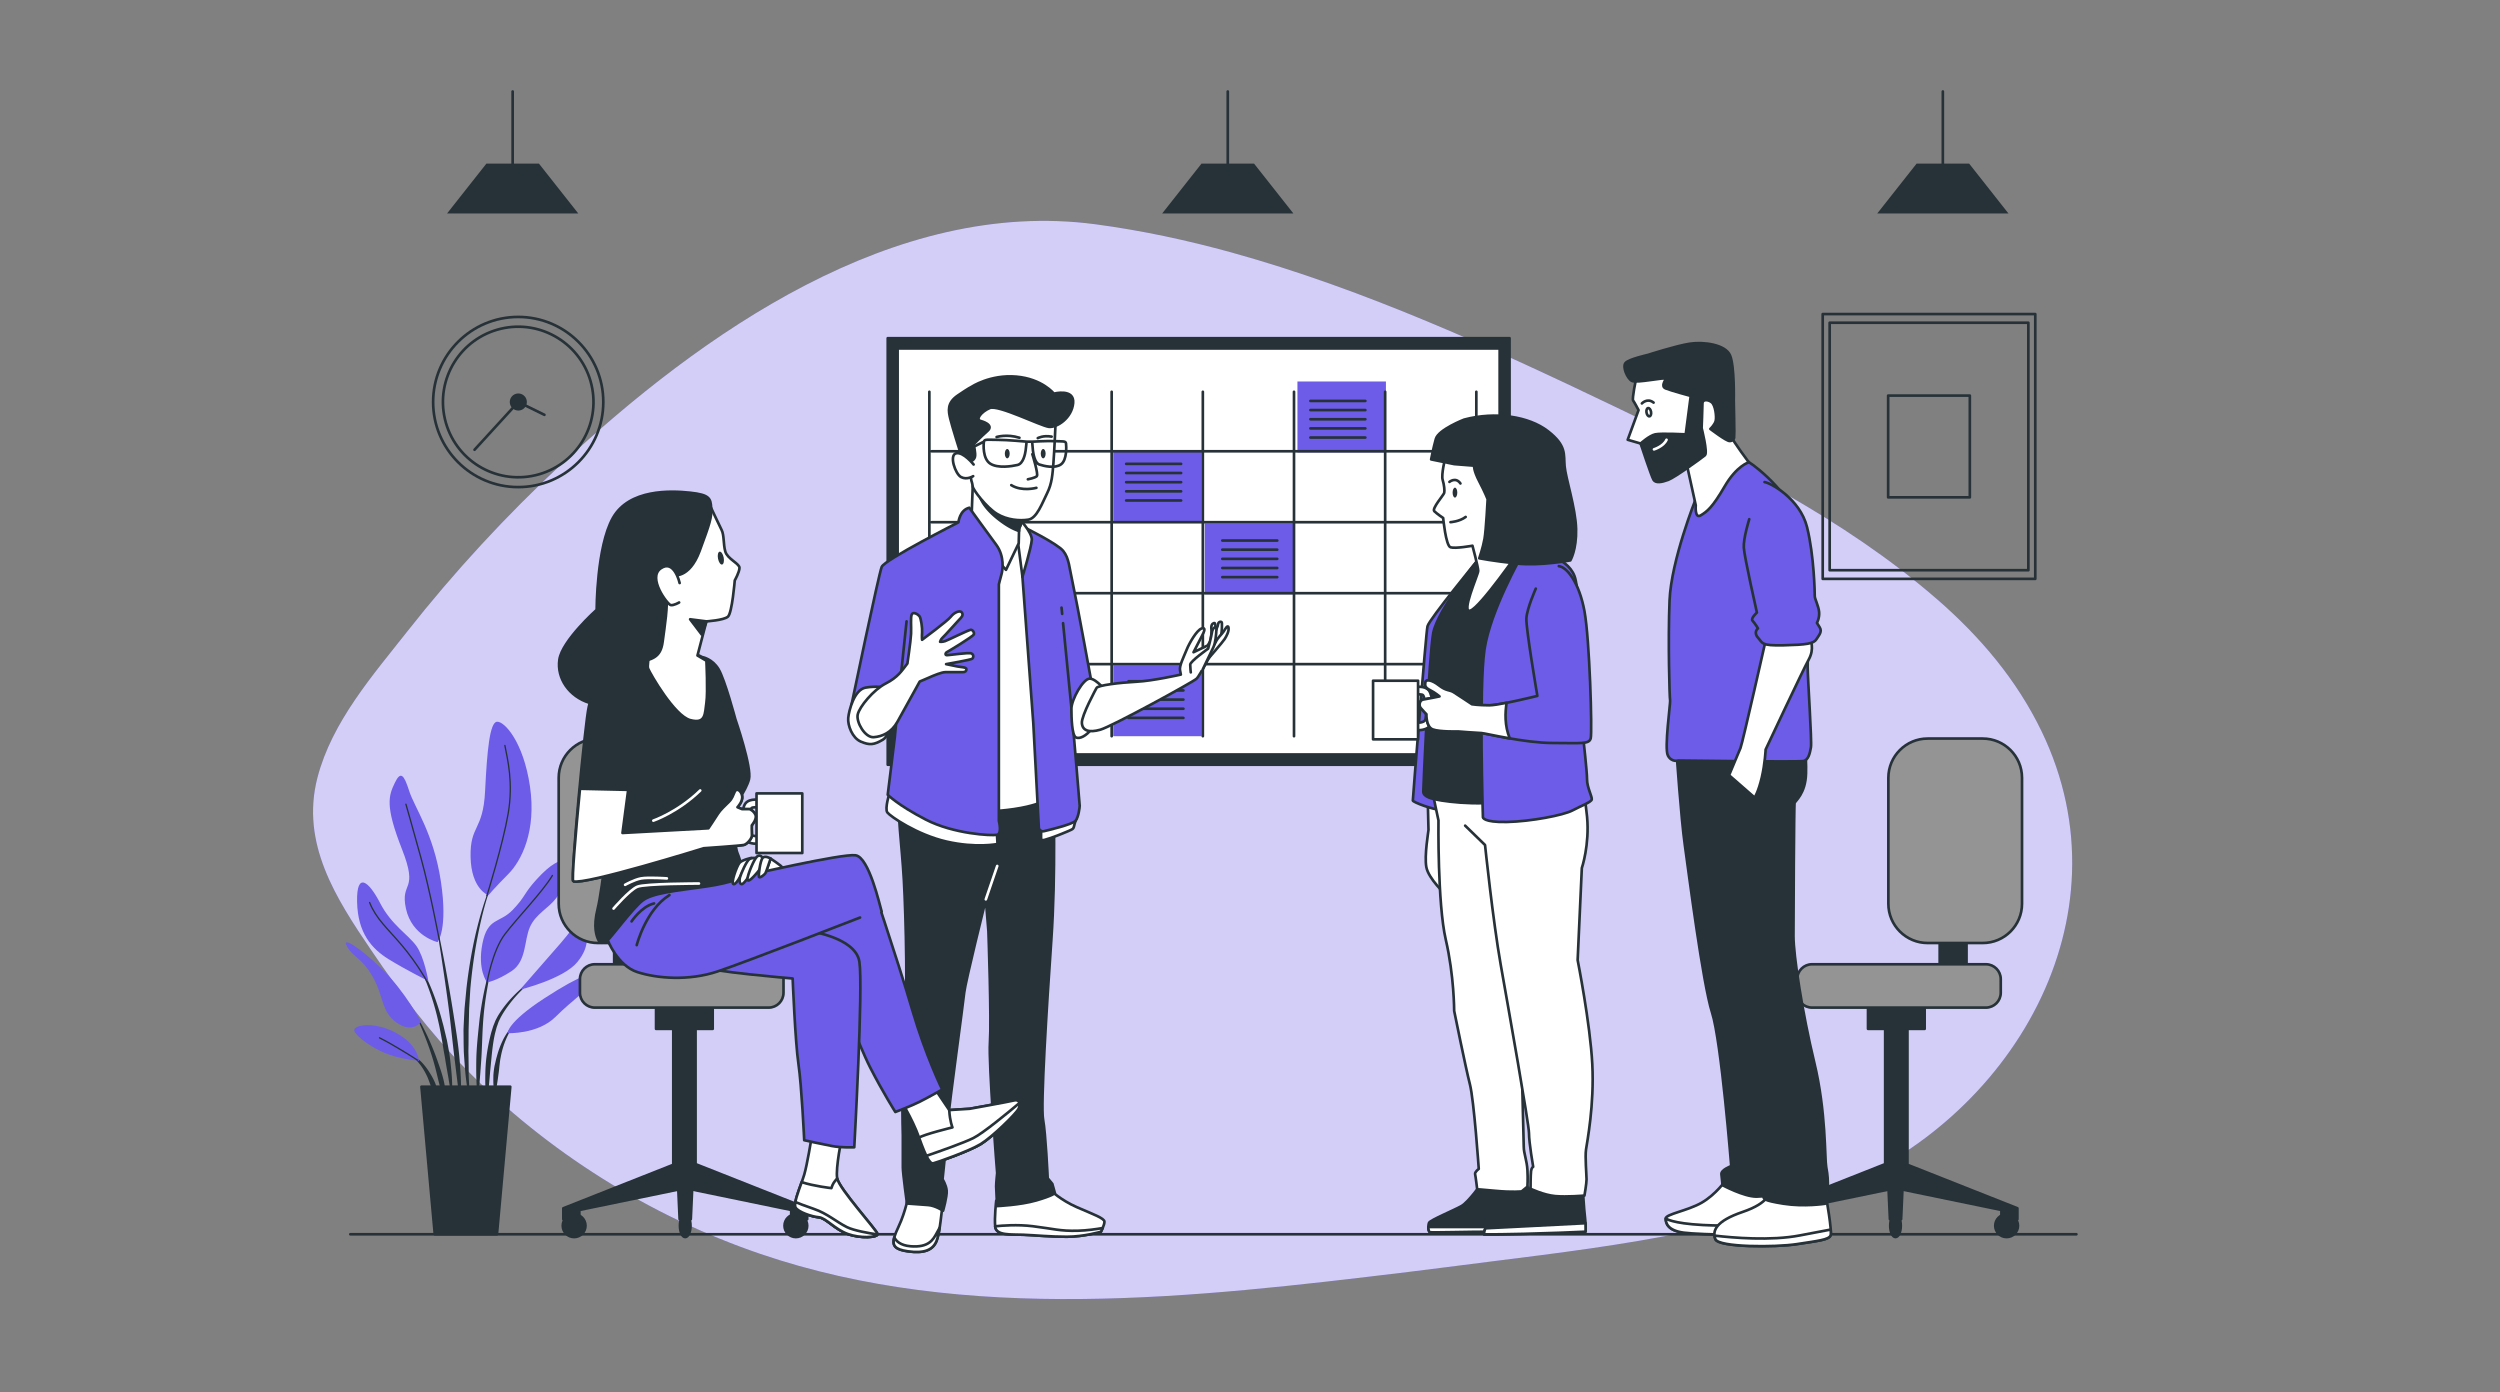 <svg xmlns="http://www.w3.org/2000/svg" width="2284" height="1272" fill="none"><rect width="100%" height="100%" fill="#808080" stroke="none"/><path fill="#6C5CE7" d="M1770 547.75c-85.72-74.529-188.29-125.107-289.99-173.967-114.01-54.776-233.02-109.447-355.16-143.194-40.69-11.234-82.07-20.085-123.93-25.672-184.036-24.561-360.145 99.994-487.557 218.748-50.826 47.372-98.272 98.6-141.256 153.211-31.388 39.879-68.858 82.522-82.097 133.597-15.554 60 16.946 110.271 49.352 158.015 25.975 38.271 52.927 74.353 85.494 107.446 75.109 76.326 168.2 134.866 269.489 169.526 188.602 64.54 397.995 40.06 591.725 16.67 10.92-1.32 21.84-2.69 32.76-4.11 119.61-15.6 238.46-26.16 352.36-69.75 165.3-63.26 276.72-249.005 193.97-420.179-22.66-46.874-55.94-86.238-95.16-120.341Z"/><path fill="#fff" d="M1770 547.75c-85.72-74.529-188.29-125.107-289.99-173.967-114.01-54.776-233.02-109.447-355.16-143.194-40.69-11.234-82.07-20.085-123.93-25.672-184.036-24.561-360.145 99.994-487.557 218.748-50.826 47.372-98.272 98.6-141.256 153.211-31.388 39.879-68.858 82.522-82.097 133.597-15.554 60 16.946 110.271 49.352 158.015 25.975 38.271 52.927 74.353 85.494 107.446 75.109 76.326 168.2 134.866 269.489 169.526 188.602 64.54 397.995 40.06 591.725 16.67 10.92-1.32 21.84-2.69 32.76-4.11 119.61-15.6 238.46-26.16 352.36-69.75 165.3-63.26 276.72-249.005 193.97-420.179-22.66-46.874-55.94-86.238-95.16-120.341Z" opacity=".7"/><path stroke="#263238" stroke-linecap="round" stroke-linejoin="round" stroke-miterlimit="10" stroke-width="2.44" d="M320.055 1127.62H1896.99M473.44 445.015c42.932 0 77.736-34.804 77.736-77.737 0-42.932-34.804-77.736-77.736-77.736-42.933 0-77.737 34.804-77.737 77.736 0 42.933 34.804 77.737 77.737 77.737Z"/><path stroke="#263238" stroke-linecap="round" stroke-linejoin="round" stroke-miterlimit="10" stroke-width="2.44" d="M489.244 434.17c36.959-8.727 59.846-45.763 51.119-82.723-8.727-36.959-45.764-59.846-82.723-51.119-36.96 8.727-59.846 45.764-51.119 82.723 8.727 36.96 45.763 59.846 82.723 51.119Z"/><path fill="#263238" stroke="#263238" stroke-linecap="round" stroke-linejoin="round" stroke-miterlimit="10" stroke-width="2.44" d="M473.451 373.847a6.569 6.569 0 1 0-.001-13.137 6.569 6.569 0 0 0 .001 13.137Z"/><path stroke="#263238" stroke-linecap="round" stroke-linejoin="round" stroke-miterlimit="10" stroke-width="2.44" d="m497.375 378.981-23.934-11.701-39.902 43.618M1859.43 286.944h-194.2v241.918h194.2V286.944Z"/><path stroke="#263238" stroke-linecap="round" stroke-linejoin="round" stroke-miterlimit="10" stroke-width="2.44" d="M1853.1 294.852h-181.51v226.101h181.51V294.852Z"/><path stroke="#263238" stroke-linecap="round" stroke-linejoin="round" stroke-miterlimit="10" stroke-width="2.44" d="M1799.63 361.421h-74.62v92.964h74.62v-92.964Zm-677.94-205.226V83.582"/><path fill="#263238" d="M1181.65 195.035h-119.9l35.97-45.595h47.96l35.97 45.595Z"/><path stroke="#263238" stroke-linecap="round" stroke-linejoin="round" stroke-miterlimit="10" stroke-width="2.44" d="M1774.98 156.195V83.582"/><path fill="#263238" d="M1834.94 195.035h-119.89l35.96-45.595h47.96l35.97 45.595Z"/><path stroke="#263238" stroke-linecap="round" stroke-linejoin="round" stroke-miterlimit="10" stroke-width="2.44" d="M468.359 156.195V83.582"/><path fill="#263238" d="M528.317 195.035H408.422l35.968-45.595h47.96l35.967 45.595Zm-77.71 609.118.005-.014a.223.223 0 0 0-.414-.17c-6.768 15.63-11.526 32.036-15.499 48.585-3.833 16.594-6.609 33.43-8.552 50.369l-1.21 12.732c-.189 2.122-.418 4.244-.572 6.37l-.347 6.387c-.184 4.26-.445 8.52-.565 12.782l.115 12.794.142 6.393c.094 2.129.248 4.258.393 6.385.324 4.253.581 8.506.971 12.75.816 8.481 2.09 16.918 3.404 25.314.016.11.11.19.223.19a.22.22 0 0 0 .222-.22v-.02c-.023-4.26-.202-8.502-.298-12.746-.122-4.241-.492-8.46-.432-12.704.018-4.239-.092-8.47-.138-12.7l-.117-6.34.113-6.343.057-12.677.345-12.67.131-6.34c.08-2.113.238-4.219.355-6.33l.779-12.662c1.484-16.85 3.798-33.642 7.172-50.236 3.364-16.576 7.53-33.091 13.717-48.879Zm1.822 66.292a.232.232 0 0 0-.14-.28.223.223 0 0 0-.285.138c-3.649 10.534-6.561 21.309-9.023 32.197-2.354 10.906-4.202 21.957-5.328 33.09-1.125 11.095-2.367 22.2-2.519 33.357-.172 11.149.007 22.313 1.185 33.453.012.1.094.19.2.2a.23.23 0 0 0 .248-.2c1.288-11.108 2.074-22.187 2.843-33.263.785-11.069.891-22.172 1.612-33.246.671-11.039 2.056-22.037 3.955-32.959 1.862-10.927 4.184-21.81 7.252-32.487Zm36.752 23.324a.225.225 0 0 0-.31-.069c-9.2 5.824-17.406 13.159-24.575 21.424-3.525 4.193-6.8 8.584-9.609 13.361l-1.975 3.727-1.545 3.872c-.556 1.284-.947 2.607-1.348 3.925-.398 1.32-.841 2.636-1.199 3.966-2.761 10.651-4.589 21.507-5.085 32.417-.443 10.904-.236 21.826 1.22 32.648.016.1.101.19.206.2a.23.23 0 0 0 .242-.21l2.799-32.321c1.116-10.686 1.801-21.433 4.095-31.868.291-1.3.666-2.57.994-3.859.333-1.288.657-2.581 1.132-3.807l1.312-3.737 1.687-3.527c2.49-4.669 5.533-9.135 8.805-13.37 6.564-8.47 14.284-16.19 23.075-22.458l.012-.009a.221.221 0 0 0 .067-.305Z"/><path fill="#263238" d="M471.376 935.292c-5.009 3.234-8.36 8.318-11.175 13.432a79.502 79.502 0 0 0-6.263 16.459c-.441 1.408-.787 2.834-1.093 4.27l-1.013 4.296c-.516 2.887-.921 5.804-1.086 8.729-.039 2.933-.122 5.861.076 8.785.243 2.923.576 5.837 1.153 8.728.02.079.089.159.179.179.124.03.243-.05.269-.179.707-2.884 1.171-5.741 1.547-8.593.455-2.845.898-5.672 1.238-8.502.416-2.817.788-5.628 1.008-8.467.395-2.802.602-5.665 1.215-8.433a76.467 76.467 0 0 1 4.793-16.302c2.179-5.188 5.018-10.358 9.384-14.014l.034-.03a.22.22 0 0 0 .044-.289.225.225 0 0 0-.31-.069Zm-51.525 32.374c-1.208-14.349-3.576-28.553-5.813-42.752-2.244-14.199-4.717-28.357-7.314-42.487-2.689-14.115-5.503-28.201-8.545-42.24a.224.224 0 0 0-.26-.172.223.223 0 0 0-.181.259c2.455 14.144 4.678 28.328 6.777 42.525 2.154 14.187 4.179 28.391 5.975 42.62 1.755 14.236 3.121 28.504 4.905 42.715l5.248 42.716c.014.1.101.19.213.19a.22.22 0 0 0 .235-.21c.163-3.6.167-7.2.257-10.8.032-3.61-.147-7.202-.211-10.805-.131-7.209-.747-14.381-1.286-21.559Zm-8.621-.206c-.767-5.684-1.812-11.333-2.896-16.964l-2.014-8.378c-.659-2.793-1.286-5.592-2.104-8.348a237.211 237.211 0 0 0-10.966-32.628l-1.722-3.948-1.913-3.863c-1.215-2.602-2.687-5.08-4.081-7.585-2.999-4.887-6.113-9.769-10.355-13.731a.224.224 0 0 0-.307.002.226.226 0 0 0-.005.317l.021.023c3.922 4.065 6.779 9.085 9.473 14.043 1.247 2.552 2.567 5.06 3.633 7.694l1.685 3.904 1.495 3.986a234.314 234.314 0 0 1 9.561 32.638c1.306 5.521 2.175 11.147 3.245 16.712l1.343 8.41c.487 2.797 1.084 5.571 1.479 8.386.896 5.611 1.927 11.205 2.907 16.818a314.162 314.162 0 0 0 3.085 16.872c.02.1.112.18.22.18.124 0 .225-.09.225-.22a312.106 312.106 0 0 0-.399-17.195c-.336-5.723-1.013-11.418-1.61-17.125Zm-11.873.732c-2.659-7.528-5.734-14.898-9.087-22.123-3.44-7.185-7.153-14.236-11.427-20.95-.067-.095-.202-.134-.303-.074a.223.223 0 0 0-.078.308c3.734 6.972 6.891 14.247 9.753 21.605 2.912 7.338 5.537 14.785 7.737 22.35 2.243 7.555 3.851 15.26 5.863 22.85 2.112 7.585 3.823 15.252 6.157 22.932.027.09.112.16.213.16.124.01.227-.09.23-.22.112-8.01-.673-16.024-2.232-23.869-1.408-7.893-4.182-15.446-6.826-22.969Zm-.481 25.075c-1.36-4.715-3.681-9.106-6.315-13.244-2.589-4.159-5.592-8.093-9.193-11.423-1.854-1.608-3.751-3.153-5.847-4.412-2.065-1.29-4.258-2.381-6.633-2.999a.222.222 0 0 0-.146.418l.027.011c4.299 1.911 7.932 5.08 11.003 8.548 3.111 3.472 5.596 7.457 7.665 11.607 2.177 4.122 3.303 8.676 5.197 12.922.836 2.177 1.665 4.368 2.632 6.545.82 2.21 1.729 4.43 2.884 6.63l.007.01c.037.07.108.12.193.12.127 0 .235-.09.239-.22.103-2.46-.041-4.9-.273-7.33-.356-2.411-.866-4.804-1.44-7.183Z"/><path fill="#6C5CE7" d="M399.775 860.731s-23.511-5.424-28.936-30.745c-5.426-25.319 12.057-14.468-3.617-54.257-15.673-39.79-12.056-48.831-6.632-60.286 5.427-11.455 8.44-7.838 13.262 7.234 4.823 15.072 22.306 38.581 28.938 82.591 6.63 44.008-3.015 55.463-3.015 55.463Zm46.423-42.803s-15.674-5.427-16.278-34.966c-.601-29.54 11.455-23.512 13.262-60.286 1.808-36.774 4.221-62.697 10.851-63.301 6.633-.603 24.116 18.085 30.144 59.08 6.029 40.995-7.838 68.121-19.894 80.18-12.057 12.059-18.085 19.293-18.085 19.293Zm-54.856 78.371s-3.617-21.702-10.851-31.951c-7.234-10.249-22.91-19.293-33.157-39.185-10.247-19.895-21.702-29.54-21.1-1.206.604 28.334 13.262 42.802 28.938 52.448 15.673 9.647 36.17 19.894 36.17 19.894Zm-6.641 37.377s-14.468-27.731-35.568-48.229c-21.101-20.496-37.98-30.746-31.951-20.496 6.028 10.249 13.262 9.645 23.511 27.732 10.249 18.085 7.234 31.347 21.702 41.597 14.47 10.247 22.306-.604 22.306-.604Zm-1.807 35.568c-.602-1.807-1.206-15.071-21.702-25.922-20.499-10.851-39.789-6.63-37.378-1.206 2.411 5.427 15.072 14.468 27.732 19.894 12.659 5.427 31.348 7.234 31.348 7.234Zm62.094-71.74s-9.043-11.455-4.221-35.568c4.823-24.116 15.674-18.088 27.733-30.746 12.057-12.66 9.645-14.468 21.702-27.73 12.057-13.262 22.91-20.496 27.732-15.072 4.823 5.427-2.411 22.306-9.645 31.951s-18.689 14.468-24.113 26.525c-5.427 12.056-3.015 31.349-16.879 40.391-13.867 9.043-22.309 10.249-22.309 10.249Zm30.129 6.633s21.704-24.717 37.378-42.802 21.702-31.951 22.306-19.894c.602 12.056 5.427 21.702-7.234 37.377-12.661 15.674-52.45 25.319-52.45 25.319Zm-11.437 39.789s-.601-9.646 33.761-31.952c34.363-22.305 48.831-26.524 45.214-17.483-3.617 9.044-18.689 18.085-34.967 34.363-16.275 16.277-44.008 15.072-44.008 15.072Z"/><path stroke="#263238" stroke-linecap="round" stroke-linejoin="round" stroke-miterlimit="10" stroke-width="1.22" d="M401.207 858.162s-8.065-43.248-16.505-73.993c-8.439-30.746-13.866-49.435-13.866-49.435m73.969 83.649s14.651-46.874 19.474-75.21c4.823-28.334-.604-49.435-3.015-62.093m-71.83 214.314s-8.952-15.974-22.214-31.65c-13.263-15.674-23.512-24.113-29.54-39.185m107.304 72.945s4.823-28.939 16.278-44.008c11.455-15.072 34.362-38.584 43.406-53.653M381.466 968.588s-20.285-13.208-34.755-20.442"/><path fill="#263238" stroke="#263238" stroke-linecap="round" stroke-linejoin="round" stroke-miterlimit="10" stroke-width="2.44" d="M453.999 1127.62h-56.772l-12.165-134.789h81.104l-12.167 134.789Zm925.111-818.667H811.039v389.718h568.071V308.953Z"/><path fill="#fff" stroke="#263238" stroke-linecap="round" stroke-linejoin="round" stroke-miterlimit="10" stroke-width="2.44" d="M1370.1 318.356H820.07v370.915h550.03V318.356Z"/><path fill="#6C5CE7" d="M1097.87 412.295h-80.84v64.816h80.84v-64.816Zm83.63 65.863h-80.84v64.817h80.84v-64.817Zm-83.63 129.629h-80.84v64.816h80.84v-64.816Zm168.31-259.26h-80.84v64.817h80.84v-64.817Z"/><path stroke="#263238" stroke-linecap="round" stroke-linejoin="round" stroke-miterlimit="10" stroke-width="2.44" d="M849.062 357.936v314.668m83.282-314.668v314.668m83.276-314.668v314.668m83.29-314.668v314.668m83.29-314.668v314.668m83.28-314.668v314.668m83.29-314.668v314.668M851.164 412.295h498.666m-498.666 64.816h498.666m-498.666 64.818h498.666m-498.666 64.813h498.666m-320.95-182.945h50.18m-50.18 8.363h50.18m-50.18 8.362h50.18m-50.18 8.364h50.18m-50.18 8.365h50.18m37.64 36.586h50.18m-50.18 8.363h50.18m-50.18 8.365h50.18m-50.18 8.363h50.18m-50.18 8.363h50.18m-135.91 95.132h50.18m-50.18 8.363h50.18m-50.18 8.365h50.18m-50.18 8.363h50.18m-50.18 8.363h50.18m116.04-289.578h50.18m-50.18 8.36h50.18m-50.18 8.365h50.18m-50.18 8.364h50.18m-50.18 8.365h50.18"/><path fill="#263238" stroke="#263238" stroke-linecap="round" stroke-linejoin="round" stroke-miterlimit="10" stroke-width="2.44" d="M1772.11 891.809h24.51v-43.508h-24.51v43.508Z"/><path fill="#949494" stroke="#263238" stroke-linecap="round" stroke-linejoin="round" stroke-miterlimit="10" stroke-width="2.44" d="M1761.11 861.535h50.3c19.83 0 35.9-16.073 35.9-35.899V710.648c0-19.826-16.07-35.899-35.9-35.899h-50.3c-19.83 0-35.9 16.073-35.9 35.899v114.988c0 19.826 16.07 35.899 35.9 35.899Z"/><path fill="#263238" stroke="#263238" stroke-linecap="round" stroke-linejoin="round" stroke-miterlimit="10" stroke-width="2.44" d="M1822.86 1119.82c0-5.73 4.64-10.37 10.37-10.37 5.72 0 10.37 4.64 10.37 10.37 0 5.72-4.64 10.36-10.37 10.36-5.73 0-10.37-4.64-10.37-10.36Zm-202.57 0c0-5.73 4.64-10.37 10.37-10.37 5.72 0 10.37 4.64 10.37 10.37 0 5.72-4.64 10.36-10.37 10.36-5.73 0-10.37-4.64-10.37-10.36Zm106.62 0c0-5.73 2.16-10.37 4.82-10.37s4.82 4.64 4.82 10.37c0 5.72-2.16 10.36-4.82 10.36s-4.82-4.64-4.82-10.36Z"/><path fill="#263238" stroke="#263238" stroke-linecap="round" stroke-linejoin="round" stroke-miterlimit="10" stroke-width="2.44" d="M1722.29 1063.54V914.908h20.35v149.242l100.44 39.73v9.98h-14.59v-8.45l-96.79-19.97-96.79 19.97v8.45h-14.6v-9.98l101.98-40.34Z"/><path fill="#263238" stroke="#263238" stroke-linecap="round" stroke-linejoin="round" stroke-miterlimit="10" stroke-width="2.44" d="M1736.83 1113.83h-10.19l-2.18-48.25H1739l-2.17 48.25Zm-30.22-173.862h51.75v-30.727h-51.75v30.727Z"/><path fill="#949494" stroke="#263238" stroke-linecap="round" stroke-linejoin="round" stroke-miterlimit="10" stroke-width="2.44" d="M1655.49 920.563h158.82c7.5 0 13.58-6.079 13.58-13.577V894.52c0-7.498-6.08-13.577-13.58-13.577h-158.82c-7.5 0-13.58 6.079-13.58 13.577v12.466c0 7.498 6.08 13.577 13.58 13.577Z"/><path fill="#fff" stroke="#263238" stroke-linecap="round" stroke-linejoin="round" stroke-miterlimit="10" stroke-width="2.44" d="M1576.67 1078.29s-8.98 12.96-21.94 20.45c-12.97 7.47-32.92 10.47-32.92 14.46s1.5 10.97 16.46 12.96c14.96 2 79.79 3 88.27 1 8.48-1.99.5-43.88.5-43.88s-39.4 1.99-50.37-4.99Z"/><path fill="#fff" stroke="#263238" stroke-linecap="round" stroke-linejoin="round" stroke-miterlimit="10" stroke-width="2.44" d="M1538.27 1126.16c14.96 2 79.79 2.99 88.27 1 2.17-.51 3.25-3.62 3.68-7.97-18.08.56-53.33 1.1-74.5-.01-28.42-1.5-33.91-5.98-33.91-5.98 0 3.99 1.5 10.97 16.46 12.96Z"/><path fill="#263238" stroke="#263238" stroke-linecap="round" stroke-linejoin="round" stroke-miterlimit="10" stroke-width="2.44" d="M1531.79 688.302s3.99 58.848 7.48 83.783c3.49 24.935 16.46 126.67 24.93 153.103 8.48 26.43 17.46 140.132 17.46 140.132s-9.48 3.5-8.98 7.48c.5 3.99 1 9.98 1 9.98s19.45 10.47 30.92 10.47c11.47 0 25.93-4.99 25.93-4.99s-2.99-44.38-4.49-79.29c-1.49-34.91-15.96-183.526-15.96-183.526l-2.99-148.115-75.3 10.973Z"/><path fill="#fff" stroke="#263238" stroke-linecap="round" stroke-linejoin="round" stroke-miterlimit="10" stroke-width="2.44" d="M1616.07 1089.26s.99 9.47-23.94 17.95c-24.94 8.48-27.93 17.46-24.94 24.94 2.99 7.48 54.86 7.48 74.31 4.49 19.45-3 29.42-3.99 30.92-7.98 1.49-3.99-3.99-34.42-3.99-34.42l-52.36-4.98Z"/><path fill="#fff" stroke="#263238" stroke-linecap="round" stroke-linejoin="round" stroke-miterlimit="10" stroke-width="2.44" d="M1672.42 1128.66c.31-.82.32-2.78.14-5.34-6.82 1.26-15.97 2.98-28.07 5.34-26.64 5.18-61.78 2.12-78.15.2.14 1.12.43 2.22.85 3.29 3 7.48 54.86 7.48 74.31 4.49 19.45-2.99 29.42-3.99 30.92-7.98Z"/><path fill="#263238" d="m1549.73 702.764 14.46 17.453s10.97 120.686 14.96 152.104c3.99 31.419 22.94 143.629 22.94 143.629l11.97 59.84s-1.99 4.99-2.99 7.48c-1 2.5-.5 7.98 0 9.98.5 1.99-.5 3.49 18.45 6.48s37.9 0 37.9 0 2.5-5.99 2.5-13.96c0-7.98 0-11.47-1.5-19.45-1.49-7.98 0-50.37-10.97-95.755-10.97-45.381-18.95-97.746-18.95-115.201 0-17.454.5-119.689 1-121.685.5-1.995 9.97-8.479 10.47-26.931s-2-25.434-2-25.434h-97.24"/><path stroke="#263238" stroke-linecap="round" stroke-linejoin="round" stroke-miterlimit="10" stroke-width="2.44" d="m1549.73 702.764 14.46 17.453s10.97 120.686 14.96 152.104c3.99 31.419 22.94 143.629 22.94 143.629l11.97 59.84s-1.99 4.99-2.99 7.48c-1 2.5-.5 7.98 0 9.98.5 1.99-.5 3.49 18.45 6.48s37.9 0 37.9 0 2.5-5.99 2.5-13.96c0-7.98 0-11.47-1.5-19.45-1.49-7.98 0-50.37-10.97-95.755-10.97-45.381-18.95-97.746-18.95-115.201 0-17.454.5-119.689 1-121.685.5-1.995 9.97-8.479 10.47-26.931s-2-25.434-2-25.434h-97.24"/><path fill="#6C5CE7" stroke="#263238" stroke-linecap="round" stroke-linejoin="round" stroke-miterlimit="10" stroke-width="2.44" d="M1549.24 455.905s-22.44 55.856-23.94 92.76c-1.5 36.905 0 89.268.5 91.263.5 1.996-5.49 43.886-2 50.369 3.49 6.483 9.48 4.488 9.48 4.488s109.21 1.495 114.2.498c4.99-.997 5.98-7.48 6.98-12.468 1-4.988-2.99-64.334-2.99-73.308 0-8.977 2.99-109.217-9.48-137.145-12.46-27.928-43.38-50.867-47.37-51.864-3.99-.999-36.4 9.974-45.38 35.407Z"/><path fill="#fff" stroke="#263238" stroke-linecap="round" stroke-linejoin="round" stroke-miterlimit="10" stroke-width="2.44" d="M1494.69 346.066s-3.81 18.315-2.67 19.84c1.15 1.527 4.96 8.775 4.96 8.775l-9.92 27.089 11.83 3.433 16.79 28.996 25.94-7.25 7.63 34.718s-1.14 12.59 4.58 9.156c5.72-3.433 10.68-7.25 21.75-26.327 11.06-19.077 22.13-22.129 22.13-22.129s-13.74-18.314-16.41-24.037c-2.67-5.723-1.14-15.263-5.72-38.535-4.58-23.273-20.22-28.233-41.59-28.233-21.37.006-37.39 4.202-39.3 14.504Z"/><path fill="#263238" stroke="#263238" stroke-linecap="round" stroke-linejoin="round" stroke-miterlimit="10" stroke-width="2.44" d="M1505.37 324.32s-17.17 3.815-20.22 7.25c-3.05 3.433 1.52 14.117 5.72 16.406 4.2 2.29 31.29-3.814 30.91-1.908-.39 1.908-4.58 6.866 0 8.775 4.58 1.908 22.89 6.869 22.89 6.869l-4.58 35.102s-22.51-1.144-27.85 0c-5.35 1.146-13.36 8.393-13.36 8.393s9.92 30.142 11.83 33.194c1.91 3.052 7.25 2.289 13.35 0 6.11-2.29 30.91-20.221 33.58-22.51 2.67-2.29-3.05-24.8-3.05-24.8s.76-18.696.76-22.511c0-3.814 4.96-3.814 8.39-1.143 3.44 2.671 4.58 12.973 3.82 16.787-.77 3.815-4.96 7.631-4.96 7.631s14.49 11.065 17.55 11.065c3.05 0 3.81-1.908 4.19-3.052.39-1.144-.38-33.956-.38-33.956s.77-31.285-3.43-41.206c-4.2-9.921-24.04-12.592-36.63-10.683-12.58 1.903-38.53 10.297-38.53 10.297Z"/><path stroke="#263238" stroke-linecap="round" stroke-linejoin="round" stroke-miterlimit="10" stroke-width="2.44" d="M1508.39 376.226c.37 2.076-.26 3.92-1.4 4.123-1.14.202-2.36-1.319-2.73-3.392-.37-2.076.26-3.92 1.4-4.123 1.15-.202 2.37 1.319 2.73 3.392Zm-8.36-7.649s4.96-5.342 10.68-.762"/><path stroke="#fff" stroke-linecap="round" stroke-linejoin="round" stroke-miterlimit="10" stroke-width="2.44" d="M1511.09 410.545s8.77-2.67 11.44-8.774"/><path fill="#fff" stroke="#263238" stroke-linecap="round" stroke-linejoin="round" stroke-miterlimit="10" stroke-width="2.44" d="M1613.57 583.072s-21.45 95.252-23.44 100.24c-2 4.988-10.47 24.935-10.47 24.935l23.43 20.448s3.49-5.486 6.49-18.452c2.99-12.966 3.49-25.434 3.49-25.434s33.91-72.312 39.4-82.286c5.48-9.973 1.49-17.455 1.49-19.947 0-2.492-40.39.496-40.39.496Z"/><path fill="#6C5CE7" d="M1598.11 474.356s-5.48 17.453-4.98 25.932c.49 8.479 11.97 59.346 11.97 59.346s-5.99 5.486-3.99 7.48c1.99 1.995 4.98 6.981 4.98 6.981s-4.49 3.491 0 8.479c4.49 4.988 2.5 7.479 23.44 6.981 20.95-.498 27.43-1.497 29.93-5.486 2.49-3.989 5.48-6.982 2.99-10.971l-2.5-3.989s2.5-4.487 2-9.973c-.5-5.487-3.99-11.97-3.99-14.464 0-2.494-.5-36.406-6.98-62.837-6.48-26.43-33.91-40.893-38.9-41.392"/><path stroke="#263238" stroke-linecap="round" stroke-linejoin="round" stroke-miterlimit="10" stroke-width="2.44" d="M1598.11 474.356s-5.48 17.453-4.98 25.932c.49 8.479 11.97 59.346 11.97 59.346s-5.99 5.486-3.99 7.48c1.99 1.995 4.98 6.981 4.98 6.981s-4.49 3.491 0 8.479c4.49 4.988 2.5 7.479 23.44 6.981 20.95-.498 27.43-1.497 29.93-5.486 2.49-3.989 5.48-6.982 2.99-10.971l-2.5-3.989s2.5-4.487 2-9.973c-.5-5.487-3.99-11.97-3.99-14.464 0-2.494-.5-36.406-6.98-62.837-6.48-26.43-33.91-40.893-38.9-41.392"/><path fill="#fff" stroke="#263238" stroke-linecap="round" stroke-linejoin="round" stroke-miterlimit="10" stroke-width="2.44" d="M1304.28 725.742s.78 31.287.78 32.461c0 1.173-3.91 23.465-1.96 34.025 1.96 10.559 17.6 25.029 17.6 25.029l1.57-94.255-17.99 2.74Z"/><path fill="#6C5CE7" stroke="#263238" stroke-linecap="round" stroke-linejoin="round" stroke-miterlimit="10" stroke-width="2.44" d="M1351.47 510.046s-45.89 55.929-47.32 62.143c-1.43 6.214-13.38 157.749-13.38 159.182 0 1.433 18.64 8.605 26.29 8.605h10.99s-12.9-104.209-7.17-142.93c5.74-38.719 19.6-49.714 30.12-64.534 10.51-14.819 10.51-26.292.47-22.466Z"/><path fill="#263238" stroke="#263238" stroke-linecap="round" stroke-linejoin="round" stroke-miterlimit="10" stroke-width="2.44" d="M1353.85 1080.81s-11.95 17.21-18.64 21.03c-6.69 3.83-28.68 12.91-29.64 15.3-.95 2.39-.95 8.13.96 8.6 1.91.48 34.89-.47 54.97-.47s33.46.95 35.85-1.44c2.39-2.39.48-33.46-1.91-39.67l-2.39-6.22-35.85-.95-3.35 3.82Z"/><path fill="#fff" stroke="#263238" stroke-linecap="round" stroke-linejoin="round" stroke-miterlimit="10" stroke-width="2.44" d="M1398.15 1120.96h-93.2c-.04 2.25.41 4.49 1.57 4.78 1.92.48 34.9-.47 54.98-.47 20.07 0 33.46.95 35.85-1.44.36-.36.62-1.38.8-2.87Zm-90.18-400.584 6.21 29.159s-.95 76.005 6.69 108.989c7.65 32.985 7.65 65.012 7.65 65.012s10.52 52.105 14.35 66.922c3.82 14.822 8.12 77.442 8.12 77.442s-3.82 2.87-3.34 4.78c.47 1.91 1.91 13.86 1.91 13.86s1.91 0 17.21 1.44c15.3 1.43 23.42.47 23.42.47l5.26-4.3s.48-6.69 0-15.29c-.48-8.61-3.35-15.3-3.35-21.04 0-5.73-3.34-131.934-3.34-131.934l1.43-197.903-83.65-4.779 1.43 7.172Z"/><path fill="#263238" stroke="#263238" stroke-linecap="round" stroke-linejoin="round" stroke-miterlimit="10" stroke-width="2.44" d="M1400.71 1079.85s-4.3 10.52-8.61 16.25c-4.3 5.74-21.99 15.78-29.16 19.6-7.17 3.83-7.17 11.95-7.17 11.95s16.26.48 69.8-1.43l22.94-.96s.48-6.21-.48-13.38c-.95-7.17-1.91-25.34-1.91-25.34l-45.41-6.69Z"/><path fill="#fff" stroke="#263238" stroke-linecap="round" stroke-linejoin="round" stroke-miterlimit="10" stroke-width="2.44" d="m1425.57 1126.22 22.94-.95s.25-3.25.03-7.74l-91.5 4.66c-1.26 2.91-1.27 5.46-1.27 5.46s16.26.48 69.8-1.43Z"/><path fill="#fff" d="m1338.57 754.315 18.16 17.688s7.17 68.835 14.34 109.467c7.17 40.632 25.82 145.32 25.82 153.92 0 8.61 3.82 30.6 3.82 30.6s-1.43.47-1.91 3.82c-.48 3.35-.48 16.25-.48 16.25s11.95 5.74 22.47 6.69c10.51.96 26.77-.47 26.77-.47s1.91-11 1.91-14.82c0-3.83-1.44-20.56-.48-27.25.96-6.69 7.65-40.63 5.74-77.918-1.92-37.286-13.39-95.128-13.39-95.128l3.83-84.132s7.17-21.034 4.78-46.846c-2.39-25.813-8.13-35.851-8.13-35.851l-111.86.478"/><path stroke="#263238" stroke-linecap="round" stroke-linejoin="round" stroke-miterlimit="10" stroke-width="2.44" d="m1338.57 754.315 18.16 17.688s7.17 68.835 14.34 109.467c7.17 40.632 25.82 145.32 25.82 153.92 0 8.61 3.82 30.6 3.82 30.6s-1.43.47-1.91 3.82c-.48 3.35-.48 16.25-.48 16.25s11.95 5.74 22.47 6.69c10.51.96 26.77-.47 26.77-.47s1.91-11 1.91-14.82c0-3.83-1.44-20.56-.48-27.25.96-6.69 7.65-40.63 5.74-77.918-1.92-37.286-13.39-95.128-13.39-95.128l3.83-84.132s7.17-21.034 4.78-46.846c-2.39-25.813-8.13-35.851-8.13-35.851l-111.86.478"/><path fill="#263238" stroke="#263238" stroke-linecap="round" stroke-linejoin="round" stroke-miterlimit="10" stroke-width="2.44" d="M1351.48 510.048s-38.24 47.324-42.07 68.357c-3.82 21.034-9.08 140.061-9.08 144.843 0 4.781 7.65 6.692 16.73 8.127 9.08 1.433 23.42 2.868 39.2 2.391 15.77-.478 32.02-5.737 34.41-8.605 2.4-2.869-2.39-87.479 5.74-133.847 8.13-46.369 16.25-71.226 11.47-80.309-4.77-9.085-40.15-10.518-56.4-.957Z"/><path fill="#6C5CE7" stroke="#263238" stroke-linecap="round" stroke-linejoin="round" stroke-miterlimit="10" stroke-width="2.44" d="M1390.18 507.655s-28.68 50.192-33.94 85.565c-5.26 35.373-1.44 153.446-1.44 153.446s0 4.778 21.99 4.301c21.99-.478 51.63-6.215 59.75-10.516 8.13-4.301 17.21-7.65 17.69-10.038.48-2.391-4.3-10.995-4.3-18.165s-3.34-36.808-3.34-36.808-.96-130.501-8.13-149.144c-7.17-18.641-35.38-23.9-48.28-18.641Z"/><path fill="#fff" stroke="#263238" stroke-linecap="round" stroke-linejoin="round" stroke-miterlimit="10" stroke-width="2.44" d="M1320.39 418.266s-3.83 15.296-2.39 20.078c1.43 4.779 1.91 10.038 1.43 11.951-.48 1.913-11.47 14.341-9.08 16.73 2.39 2.388 8.12 6.214 8.12 6.214s2.4 25.335 6.7 26.77c4.3 1.436 20.07-1.433 20.07-1.433s5.26 19.599 5.26 22.945-16.25 39.199-7.17 36.33c9.08-2.868 45.42-55.451 45.42-55.451s-.48-67.402-11-84.61c-10.52-17.212-42.07-14.344-57.36.476Z"/><path fill="#263238" d="M1331.39 450.052c0 2.508-.96 4.54-2.15 4.54s-2.15-2.032-2.15-4.54.96-4.54 2.15-4.54 2.15 2.032 2.15 4.54Z"/><path stroke="#263238" stroke-linecap="round" stroke-linejoin="round" stroke-miterlimit="10" stroke-width="2.44" d="M1324.21 440.254s5.74-4.782 10.04 1.433m-9.09 35.375s8.13-.477 13.87-4.779"/><path fill="#263238" stroke="#263238" stroke-linecap="round" stroke-linejoin="round" stroke-miterlimit="10" stroke-width="2.44" d="M1337.61 383.369s-23.42 9.083-25.81 17.688c-2.39 8.605-4.3 18.643-4.3 18.643l21.03 4.301 18.17 1.433s-.48 4.302 4.78 14.342c5.26 10.038 7.65 16.252 7.65 16.252s-1.44 28.204-2.87 36.331c-1.44 8.127-4.78 17.688-4.78 17.688s11.95 2.39 33.94 4.781c21.99 2.391 49.23-2.868 49.23-2.868s5.74-9.561 5.26-28.681c-.47-19.121-9.56-46.369-10.51-57.362-.96-10.996 1.91-18.643-15.3-32.027-17.21-13.389-47.81-18.17-76.49-10.521Z"/><path fill="#fff" stroke="#263238" stroke-linecap="round" stroke-linejoin="round" stroke-miterlimit="10" stroke-width="2.44" d="M1295.27 667.151c-1.84 0-3.23-.195-3.61-.257l1.07-6.805c2.28.345 7.5.333 9.08-1.92 2.16-3.086.47-20.151-1.73-23.047-.82-.958-4.75-.956-7.58-.303l-1.57-6.708c1.7-.4 10.37-2.155 14.4 2.544 3.75 4.377 6.44 25.294 2.12 31.464-2.97 4.244-8.49 5.032-12.18 5.032Z"/><path fill="#fff" stroke="#263238" stroke-linecap="round" stroke-linejoin="round" stroke-miterlimit="10" stroke-width="2.44" d="M1295.55 621.905h-41.11v53.539h41.11v-53.539Z"/><path fill="#6C5CE7" d="M1403.1 537.773s-8.13 18.166-8.6 27.248c-.48 9.083 10.03 70.749 10.03 70.749s-34.41 8.605-43.97 8.605c-9.56 0-15.78-.956-15.78-.956s-12.91-8.605-16.73-10.995c-3.82-2.391-6.69-.956-13.38-6.215-6.7-5.259-11.95-5.736-12.43-2.868-.48 2.868-.48 4.779 4.3 7.17 4.78 2.39 8.6 5.736 8.6 5.736s-11.47 2.391-14.81 2.869c-3.35.477-4.31 5.259-2.4 7.647 1.92 2.391 5.26 5.737 5.26 5.737s-.47 11.473 5.74 13.861c6.21 2.391 23.42 1.913 23.42 1.913s18.17 1.433 21.04 1.433c2.86 0 39.19 9.083 65.01 9.083 25.81 0 33.46 1.435 34.89-4.301 1.44-5.737-.95-90.347-5.73-116.16-4.79-25.812-15.78-40.154-23.43-41.109"/><path stroke="#263238" stroke-linecap="round" stroke-linejoin="round" stroke-miterlimit="10" stroke-width="2.44" d="M1403.1 537.773s-8.13 18.166-8.6 27.248c-.48 9.083 10.03 70.749 10.03 70.749s-34.41 8.605-43.97 8.605c-9.56 0-15.78-.956-15.78-.956s-12.91-8.605-16.73-10.995c-3.82-2.391-6.69-.956-13.38-6.215-6.7-5.259-11.95-5.736-12.43-2.868-.48 2.868-.48 4.779 4.3 7.17 4.78 2.39 8.6 5.736 8.6 5.736s-11.47 2.391-14.81 2.869c-3.35.477-4.31 5.259-2.4 7.647 1.92 2.391 5.26 5.737 5.26 5.737s-.47 11.473 5.74 13.861c6.21 2.391 23.42 1.913 23.42 1.913s18.17 1.433 21.04 1.433c2.86 0 39.19 9.083 65.01 9.083 25.81 0 33.46 1.435 34.89-4.301 1.44-5.737-.95-90.347-5.73-116.16-4.79-25.812-15.78-40.154-23.43-41.109"/><path fill="#fff" stroke="#263238" stroke-linecap="round" stroke-linejoin="round" stroke-miterlimit="10" stroke-width="2.44" d="M1376.45 642.091c-6.61 1.3-12.67 2.281-15.89 2.281-9.56 0-15.78-.956-15.78-.956s-12.91-8.605-16.73-10.995c-3.82-2.391-6.69-.956-13.38-6.215-6.7-5.259-11.95-5.736-12.43-2.868-.48 2.868-.48 4.779 4.3 7.17 4.78 2.39 8.6 5.736 8.6 5.736s-11.47 2.391-14.81 2.869c-3.35.477-4.31 5.259-2.4 7.647 1.92 2.391 5.26 5.737 5.26 5.737s-.47 11.473 5.74 13.861c6.21 2.389 23.42 1.913 23.42 1.913s18.17 1.433 21.04 1.433c1.51 0 12.31 2.522 25.97 4.908-4.92-11.584-4.28-24.141-2.91-32.521ZM830.057 1091.44s-2.29 14.65-9.154 29.29c-6.867 14.65-7.324 20.14 8.239 22.43 15.564 2.29 23.344-1.37 26.548-9.61 3.204-8.24 4.577-27.92 5.493-32.5.914-4.58-11.445-18.77-31.126-9.61Z"/><path fill="#fff" stroke="#263238" stroke-linecap="round" stroke-linejoin="round" stroke-miterlimit="10" stroke-width="2.44" d="M855.699 1126.69c-3.204 5.95-7.324 13.27-23.801 11.9-9.363-.78-13.251-4.81-14.87-8.15-2.111 7.58.631 11.03 12.123 12.72 15.563 2.29 23.344-1.37 26.548-9.61 1.134-2.92 2.037-7.28 2.774-11.89-.841 1.49-1.78 3.17-2.774 5.03Zm103.883-39.37s9.613 9.16 24.26 15.57c14.647 6.4 25.178 10.07 25.178 13.27 0 3.2-3.21 9.15-3.21 9.15s-15.561 4.58-31.122 4.58-28.378-1.37-39.821-1.83c-11.444-.46-24.718.92-25.634-7.32-.916-8.24.916-23.8.916-23.8s40.276-12.36 49.433-9.62Z"/><path fill="#fff" stroke="#263238" stroke-linecap="round" stroke-linejoin="round" stroke-miterlimit="10" stroke-width="2.44" d="M1005.81 1125.31s.81-1.48 1.61-3.37c-6.18 1.08-14.42 2.23-22.66 2.46-16.477.45-22.427-1.83-41.194-4.12-14.122-1.72-28.238-.6-34.363.07.012.12.021.26.035.39.916 8.24 14.19 6.86 25.633 7.32 11.444.46 24.26 1.83 39.821 1.83 15.561 0 31.118-4.58 31.118-4.58Z"/><path fill="#263238" stroke="#263238" stroke-linecap="round" stroke-linejoin="round" stroke-miterlimit="10" stroke-width="2.44" d="M962.358 728.388s2.354 69.235-1.883 130.462c-4.237 61.227-9.891 151.19-7.535 163.9 2.354 12.72 4.239 53.7 4.239 53.7l4.24 5.18 2.354 8.47s-2.354 2.36-16.955 6.6c-14.602 4.24-35.796 5.18-35.796 5.18s-.942-14.13-.942-17.9c0-3.77.942-12.24.942-12.24s-8.008-99.381-6.593-119.632c1.412-20.253-1.413-101.262-1.413-101.262l-2.353-29.2s-18.841 75.829-19.783 85.249c-.941 9.42-14.13 105.505-14.13 111.155 0 5.65-5.652 59.34-5.652 59.34s3.298 5.18 3.769 10.36c.471 5.18-3.298 18.37-3.298 18.37s-7.064-4.71-13.657-5.18c-6.593-.47-19.311-1.41-19.311-1.41s-3.769-27.32-3.769-32.97v-29.2s-1.883-67.353 1.412-93.257c3.298-25.905 1.413-105.972-.47-139.882-1.883-33.911-6.594-64.054-3.298-71.589 3.298-7.535 5.181-16.955 5.181-16.955s33.91 7.535 73.003 9.891c39.091 2.354 58.873-4.71 58.873-4.71l2.825 7.53Z"/><path stroke="#fff" stroke-linecap="round" stroke-linejoin="round" stroke-miterlimit="10" stroke-width="2.44" d="m900.656 821.645 10.41-30.472"/><path fill="#fff" stroke="#263238" stroke-linecap="round" stroke-linejoin="round" stroke-miterlimit="10" stroke-width="2.44" d="M899.825 740.95s8.423.886 26.6-1.773c18.177-2.66 25.714-6.651 25.714-6.651S940.17 501.551 940.17 499.333c0-2.217 0-12.636-12.413-14.852-12.413-2.216-28.817 3.103-32.362 16.847-3.551 13.745 4.43 239.622 4.43 239.622Zm51.852 11.969s-1.33 13.743 0 14.629c1.33.887 14.185-3.989 22.609-7.537 8.423-3.546 5.629-2.147 8.355-10.162 2.728-8.015 1.841-8.015-6.582-5.799-8.421 2.219-24.382 8.869-24.382 8.869Z"/><path fill="#6C5CE7" stroke="#263238" stroke-linecap="round" stroke-linejoin="round" stroke-miterlimit="10" stroke-width="2.44" d="m934.094 526.939 9.914 133.68 5.128 96.411s1.708 3.078 4.444 2.393c2.735-.684 26.324-6.154 29.059-9.572 2.736-3.419 3.762-12.307 3.762-13.675 0-1.367-7.179-85.471-7.179-85.471l18.462-24.617s-14.018-76.925-17.437-92.31c-3.42-15.384-3.415-23.58-8.886-30.417-5.47-6.839-36.927-22.232-36.927-22.232l-.34 45.81Z"/><path fill="#fff" stroke="#263238" stroke-linecap="round" stroke-linejoin="round" stroke-miterlimit="10" stroke-width="2.44" d="M930.346 472.924s12.649 13.333 12.307 20.172c-.342 6.837-8.548 33.846-8.548 33.846l-5.128-39.658s-2.733-9.916 1.369-14.36Z"/><path fill="#fff" stroke="#263238" stroke-linecap="round" stroke-linejoin="round" stroke-miterlimit="10" stroke-width="2.44" d="m888.687 444.45-1.07 27.96s9.232 22.908 15.042 29.744c5.813 6.837 16.411 18.462 16.411 18.462l11.625-24.274.342-13.334 5.128-12.649s-11.282-2.051-22.223-10.598c-10.941-8.548-22.223-18.804-23.25-19.146-1.024-.345-2.005 3.835-2.005 3.835Z"/><path fill="#263238" stroke="#263238" stroke-linecap="round" stroke-linejoin="round" stroke-miterlimit="10" stroke-width="2.44" d="M895.562 454.347s2.963 10.864 21.73 23.704c5.344 3.656 9.886 5.813 13.689 7.071l.055-2.117 5.129-12.649s-11.283-2.051-22.224-10.599a358.8 358.8 0 0 1-8.214-6.641l-3.58-1.075-6.585 2.306Z"/><path fill="#fff" stroke="#263238" stroke-linecap="round" stroke-linejoin="round" stroke-miterlimit="10" stroke-width="2.44" d="M964.446 384.644s-1.228 28.674-2.048 38.503c-.82 9.831-1.229 18.431-5.734 27.445-4.506 9.012-9.423 22.938-17.203 24.169-7.783 1.228-19.252.408-28.675-5.326-9.42-5.734-21.708-21.709-22.119-24.986-.409-3.277-1.229-5.325-1.229-5.325s-4.915-29.492-4.915-42.6c0-13.109 1.229-24.167 22.12-31.541 20.889-7.374 59.803 19.661 59.803 19.661Z"/><path fill="#263238" stroke="#263238" stroke-linecap="round" stroke-linejoin="round" stroke-miterlimit="10" stroke-width="2.44" d="M896.038 384.644s12.698 3.277 6.146 9.012c-6.555 5.734-12.698 12.288-12.698 12.288s2.049 8.192 1.229 11.469c-.82 3.277-4.915 5.734-7.783 2.457-2.868-3.277-5.325-5.734-5.325-5.734s-7.783-24.577-9.421-31.54c-1.639-6.963-3.277-14.337 6.963-21.3 10.24-6.963 12.289-7.783 12.289-7.783s17.203-11.469 40.96-9.42c23.758 2.048 34.409 15.565 34.409 15.565s18.842-4.914 17.614 8.603c-1.229 13.517-14.746 22.529-22.12 21.709-7.374-.82-46.286-20.48-54.069-17.203-7.785 3.277-13.519 10.649-8.194 11.877Z"/><path stroke="#263238" stroke-linecap="round" stroke-linejoin="round" stroke-miterlimit="10" stroke-width="2.44" d="M943.157 414.956s5.735 18.432 4.097 20.071c-1.637 1.64-8.192 2.869-8.192 2.869m7.774 7.782s-13.109 3.686-22.938-2.457m13.991-39.735s-17.272-1.638-26.283-1.638c-9.012 0-12.289-.82-12.697 1.638-.409 2.457-1.229 15.565 5.734 20.071 6.963 4.506 19.663 2.457 24.986 1.229 5.325-1.229 6.963-10.241 7.374-13.109.406-2.866.886-8.191.886-8.191Zm5.08.043s13.712-.873 20.868-.503c7.154.367 9.756-.287 10.082 2.097.326 2.383.976 15.039-4.554 19.093-5.528 4.053-15.61 1.561-19.837.16-4.228-1.4-5.528-10.146-5.854-12.924-.324-2.777-.705-7.923-.705-7.923Zm-44.067-.043-21.3 10.649m60.289-10.649h5.507"/><path fill="#fff" d="M889.486 424.379s-9.421-11.88-15.975-10.24c-6.554 1.639-.82 18.843 4.506 21.709 5.326 2.868 11.06-.82 11.06-.82"/><path stroke="#263238" stroke-linecap="round" stroke-linejoin="round" stroke-miterlimit="10" stroke-width="2.44" d="M889.486 424.379s-9.421-11.88-15.975-10.24c-6.554 1.639-.82 18.843 4.506 21.709 5.326 2.868 11.06-.82 11.06-.82"/><path fill="#263238" d="M922.446 414.457c0 2.361-.994 4.274-2.223 4.274-1.226 0-2.223-1.913-2.223-4.274 0-2.36.994-4.273 2.223-4.273 1.229.002 2.223 1.915 2.223 4.273Zm30.621 4.274c1.227 0 2.223-1.913 2.223-4.274 0-2.36-.996-4.273-2.223-4.273-1.228 0-2.223 1.913-2.223 4.273 0 2.361.995 4.274 2.223 4.274Z"/><path stroke="#263238" stroke-linecap="round" stroke-linejoin="round" stroke-miterlimit="10" stroke-width="2.44" d="M910.5 399.243s9.248-2.919 20.855.684m16.762.344s4.786-2.736 12.649-1.369"/><path fill="#fff" stroke="#263238" stroke-linecap="round" stroke-linejoin="round" stroke-miterlimit="10" stroke-width="2.44" d="m910.841 762.672.489 8.424s-19.506 3.989-46.55-2.216c-27.043-6.208-51.425-23.052-54.087-26.6-2.662-3.549 2.216-18.621 2.216-18.621s-3.546-.886 2.66 1.33c6.207 2.216 30.589 23.496 63.84 29.26 33.251 5.766 31.832 3.548 31.432 8.423Z"/><path fill="#6C5CE7" stroke="#263238" stroke-linecap="round" stroke-linejoin="round" stroke-miterlimit="10" stroke-width="2.44" d="M885.545 463.862s16.752 23.248 24.616 33.846c7.863 10.598 5.812 23.59 4.786 27.009-1.027 3.42-2.393 9.232-2.393 9.232v216.073s3.077 11.625-1.709 12.649c-4.786 1.027-39.658-.684-65.301-14.018-25.64-13.333-34.53-22.565-34.53-22.565l6.497-52.652 2.735-29.402-42.387.216s24.952-119.877 27.685-126.374c2.735-6.497 70.087-40.685 70.087-40.685s1.024-11.108 9.914-13.329Z"/><path stroke="#263238" stroke-linecap="round" stroke-linejoin="round" stroke-miterlimit="10" stroke-width="2.44" d="m970.381 560.837-.561-5.711m9.414 95.577-8.015-81.394m-150.961 74.728 7.973-76.354"/><path fill="#fff" stroke="#263238" stroke-linecap="round" stroke-linejoin="round" stroke-miterlimit="10" stroke-width="2.44" d="M808.765 628.215s-7.617-1.828-17.979 0c-10.362 1.828-15.237 21.027-15.846 27.73-.608 6.703 3.656 18.285 11.579 21.635 7.923 3.353 11.884 3.048 20.113-1.828 8.228-4.875 7.314-27.427 7.009-35.044-.306-7.618-4.876-12.493-4.876-12.493Z"/><path fill="#fff" stroke="#263238" stroke-linecap="round" stroke-linejoin="round" stroke-miterlimit="10" stroke-width="2.44" d="M829.002 606.157s3.047-20.418 3.353-27.122c.305-6.703-.609-14.932.609-17.674 1.219-2.742 5.484-.305 7.008 1.523 1.523 1.828 2.742 11.276 2.439 14.932-.305 3.656 0 6.703 0 6.703s23.464-17.371 26.208-21.027c2.742-3.656 8.228-6.4 10.056-3.961 1.828 2.439-.305 4.572-2.439 6.703-2.133 2.134-13.103 14.627-14.931 16.152-1.828 1.522-2.439 3.961-2.439 3.961s1.828.306 4.57-.608c2.742-.914 21.635-10.362 23.465-10.362 1.828 0 3.353 2.436 2.742 4.267-.608 1.828-23.768 15.846-24.682 16.151-.914.305-1.828 2.437-.306 2.742 1.525.305 20.418-2.742 22.855-1.523 2.437 1.22 1.828 3.962.609 4.876-1.22.914-23.769 4.875-23.769 4.875s7.314 1.523 10.362 2.134c3.047.608 8.228.608 8.228 2.439 0 1.828-1.22 2.742-3.353 2.742h-15.846c-3.353 0-10.056 2.742-15.54 5.181-5.484 2.438-7.923 3.352-7.923 3.352s-14.932 27.122-20.418 36.873c-5.484 9.751-13.713 13.409-21.636 14.018-7.923.608-16.151-13.713-14.626-20.721 1.523-7.009 14.323-22.55 25.597-28.342 11.276-5.789 14.626-11.578 19.807-18.284Zm181.648 25.591s-8.71-11.329-14.812-11.765c-6.1-.437-16.994 19.171-16.994 27.45s.436 23.964 3.922 26.143c3.486 2.179 10.022-1.743 13.942-6.972 3.922-5.227 13.942-34.856 13.942-34.856Zm99.89-53.745s.5-9.319-1.26-8.816c-1.76.503-3.02 1.763-2.52 6.044s-1.51 13.6-1.51 13.6l5.29-10.828Z"/><path fill="#fff" stroke="#263238" stroke-linecap="round" stroke-linejoin="round" stroke-miterlimit="10" stroke-width="2.44" d="M1001.75 628.628s-13.857 25.186-13.354 31.986c.503 6.799 6.297 9.066 16.874 6.044 10.58-3.022 84.37-43.321 87.9-46.594 3.53-3.275 15.62-28.46 19.65-32.994 4.03-4.533 3.52-15.866 3.52-17.882 0-2.014-3.52-1.259-3.52 1.258 0 2.519-8.57 18.889-9.82 19.394-1.26.503-12.6 6.044-12.6 6.044s5.8-11.333 7.81-15.111c2.01-3.777 3.78-8.06-.5-6.549-4.28 1.511-11.09 13.097-13.6 19.394-2.52 6.297-6.8 14.608-6.05 18.638l.76 4.031s-25.44 5.791-40.55 6.549c-15.12.756-35.77 3.275-36.52 5.792Z"/><path fill="#fff" stroke="#263238" stroke-linecap="round" stroke-linejoin="round" stroke-miterlimit="10" stroke-width="2.44" d="M1103.75 601.932s13.35-15.363 15.11-18.133c1.77-2.769 4.03-7.052 3.53-10.327-.5-3.275-2.77.755-4.53 3.525-1.77 2.77-5.29 5.289-7.31 9.822-2.01 4.533-6.8 5.792-6.8 5.792v9.321Z"/><path fill="#fff" d="M1098.97 611.249s7.56-15.616 9.57-19.897c2.01-4.283 2.52-11.586 2.77-16.119.25-4.534-3.53-1.511-4.03 2.266-.5 3.778-3.53 15.111-3.53 15.111s-16.37 11.586-16.37 14.608c0 3.023.51 7.053.51 7.053"/><path stroke="#263238" stroke-linecap="round" stroke-linejoin="round" stroke-miterlimit="10" stroke-width="2.44" d="M1098.97 611.249s7.56-15.616 9.57-19.897c2.01-4.283 2.52-11.586 2.77-16.119.25-4.534-3.53-1.511-4.03 2.266-.5 3.778-3.53 15.111-3.53 15.111s-16.37 11.586-16.37 14.608c0 3.023.51 7.053.51 7.053"/><path fill="#263238" stroke="#263238" stroke-linecap="round" stroke-linejoin="round" stroke-miterlimit="10" stroke-width="2.44" d="M585.614 848.304h-24.512v43.507h24.512v-43.507Z"/><path fill="#949494" stroke="#263238" stroke-linecap="round" stroke-linejoin="round" stroke-miterlimit="10" stroke-width="2.44" d="M596.621 861.535h-50.3c-19.826 0-35.899-16.073-35.899-35.899V710.648c0-19.826 16.073-35.899 35.899-35.899h50.3c19.826 0 35.899 16.073 35.899 35.899v114.988c0 19.826-16.073 35.899-35.899 35.899Z"/><path fill="#263238" stroke="#263238" stroke-linecap="round" stroke-linejoin="round" stroke-miterlimit="10" stroke-width="2.44" d="M534.886 1119.82c0-5.73-4.641-10.37-10.369-10.37-5.727 0-10.369 4.64-10.369 10.37 0 5.72 4.642 10.36 10.369 10.36 5.728 0 10.369-4.64 10.369-10.36Zm202.57 0c0-5.73-4.641-10.37-10.369-10.37-5.725 0-10.368 4.64-10.368 10.37 0 5.72 4.641 10.36 10.368 10.36 5.726 0 10.369-4.64 10.369-10.36Zm-106.617 0c0-5.73-2.156-10.37-4.818-10.37-2.661 0-4.818 4.64-4.818 10.37 0 5.72 2.157 10.36 4.818 10.36 2.662 0 4.818-4.64 4.818-10.36Z"/><path fill="#263238" stroke="#263238" stroke-linecap="round" stroke-linejoin="round" stroke-miterlimit="10" stroke-width="2.44" d="M635.463 1063.54V914.908h-20.351v149.242l-100.44 39.73v9.98h14.594v-8.45l96.791-19.97 96.788 19.97v8.45h14.596v-9.98l-101.978-40.34Z"/><path fill="#263238" stroke="#263238" stroke-linecap="round" stroke-linejoin="round" stroke-miterlimit="10" stroke-width="2.44" d="M620.924 1113.83h10.18l2.182-48.25h-14.544l2.182 48.25Zm30.195-204.587h-51.752v30.727h51.752v-30.727Z"/><path fill="#949494" stroke="#263238" stroke-linecap="round" stroke-linejoin="round" stroke-miterlimit="10" stroke-width="2.44" d="M702.236 920.563H543.413c-7.498 0-13.577-6.079-13.577-13.577V894.52c0-7.498 6.079-13.577 13.577-13.577h158.823c7.498 0 13.577 6.079 13.577 13.577v12.466c.003 7.498-6.076 13.577-13.577 13.577Z"/><path fill="#fff" stroke="#263238" stroke-linecap="round" stroke-linejoin="round" stroke-miterlimit="10" stroke-width="2.44" d="m851.395 990.706 15.83 23.454 18.762-1.18s35.766-6.44 40.455-7.62c4.69-1.17 6.449 2.93 4.104 7.62-2.345 4.69-24.037 25.8-34.592 32.25-10.553 6.45-40.455 17.01-43.388 17.59-2.933.59-6.448-5.28-12.899-23.45-6.449-18.18-18.175-36.35-18.175-36.35l29.903-12.314Z"/><path fill="#fff" stroke="#263238" stroke-linecap="round" stroke-linejoin="round" stroke-miterlimit="10" stroke-width="2.44" d="M930.549 1012.98c2.345-4.68.586-8.79-4.104-7.62-4.689 1.18-40.455 7.62-40.455 7.62l-18.762 1.18c.585 10.55 2.932 15.83 2.932 15.83s-26.384 6.45-30.488 9.38c6.448 18.18 9.967 24.04 12.899 23.45 2.933-.58 32.833-11.14 43.388-17.59 10.552-6.45 32.245-27.55 34.59-32.25Z"/><path fill="#fff" stroke="#263238" stroke-linecap="round" stroke-linejoin="round" stroke-miterlimit="10" stroke-width="2.44" d="M930.543 1012.98c.994-1.98 1.21-3.84.82-5.26-10.713 9.02-33.15 27.53-42.145 32.03-8.55 4.27-30.785 12.09-42.89 16.25 2.593 5.26 4.517 7.16 6.237 6.82 2.933-.59 32.833-11.14 43.388-17.59 10.553-6.45 32.245-27.55 34.59-32.25Z"/><path fill="#6C5CE7" stroke="#263238" stroke-linecap="round" stroke-linejoin="round" stroke-miterlimit="10" stroke-width="2.44" d="M792.999 797.03s25.811 75.766 40.814 126.836c11.85 40.331 26.97 71.529 26.97 71.529s-12.312 7.035-20.522 11.145c-8.207 4.1-22.28 9.38-22.28 9.38s-11.141-17.593-22.867-40.459c-11.725-22.866-31.661-78.565-41.043-95.569-9.381-17.003-22.28-42.799-22.28-42.799s-5.863-29.315 16.418-36.937c22.282-7.625 38.342-11.336 44.79-3.126Z"/><path fill="#fff" stroke="#263238" stroke-linecap="round" stroke-linejoin="round" stroke-miterlimit="10" stroke-width="2.44" d="M704.01 784.348s10.091 6.728 10.371 7.849c.28 1.121-.28 1.961-2.524 2.804-2.244.841-12.615 2.804-12.615 2.804l4.768-13.457Zm37.511 254.512s-4.051 25.13-6.784 34.3c-2.733 9.17-10.291 25.85-7.914 30.01 2.377 4.15 14.884 8.39 21.27 8.92 6.385.53 14.549 10.97 26.431 15.28 11.882 4.32 27.555 3.14 27.195.02-.361-3.12-35.15-41.47-36.859-50.76-1.706-9.29 4.407-38.45 4.407-38.45l-27.746.68Z"/><path fill="#fff" stroke="#263238" stroke-linecap="round" stroke-linejoin="round" stroke-miterlimit="10" stroke-width="2.44" d="m760.519 1082.83-.96 2.64s-16.092-1.78-27.14-5.47c-3.236 9-7.457 19.92-5.595 23.16 2.377 4.16 14.884 8.4 21.271 8.93 6.384.52 14.548 10.96 26.43 15.28 11.882 4.32 27.556 3.14 27.195.02-.36-3.12-35.15-41.47-36.856-50.76 0 0-3.385 3.56-4.345 6.2Z"/><path fill="#fff" stroke="#263238" stroke-linecap="round" stroke-linejoin="round" stroke-miterlimit="10" stroke-width="2.44" d="M773.802 1121.13c-9.385-4.6-17.885-12.47-30.392-16.72-8.148-2.76-13.802-5.01-16.766-6.24-.388 2.22-.402 3.98.179 5 2.377 4.15 14.883 8.39 21.27 8.92 6.384.53 14.548 10.97 26.43 15.28 11.329 4.12 26.073 3.23 27.111.44-7.827-1.16-21.374-3.51-27.832-6.68Z"/><path fill="#6C5CE7" stroke="#263238" stroke-linecap="round" stroke-linejoin="round" stroke-miterlimit="10" stroke-width="2.44" d="M735.308 849.99s46.318 5.278 49.836 28.729c3.518 23.452-4.692 169.441-4.692 169.441s-11.14.59-20.521-1.17c-9.382-1.76-25.211-5.28-25.211-5.28s-2.345-49.833-5.278-69.769c-2.932-19.933-5.277-77.98-5.277-77.98s-77.394-6.448-84.429-11.14c-7.034-4.687 95.572-32.831 95.572-32.831Z"/><path fill="#6C5CE7" d="M785.731 838.266s-103.776 40.456-130.161 49.251c-26.384 8.796-55.114 6.449-73.288.586-18.177-5.863-27.092-29.2-27.092-29.2s-4.57-5.392-2.223-10.67c2.345-5.277 39.87-38.696 62.736-44.559 22.866-5.863 64.224-3.3 64.224-3.3s89.389-20.737 101.7-18.978c12.312 1.759 22.097 45.576 23.856 51.439"/><path stroke="#263238" stroke-linecap="round" stroke-linejoin="round" stroke-miterlimit="10" stroke-width="2.44" d="M785.731 838.266s-103.776 40.456-130.161 49.251c-26.384 8.796-55.114 6.449-73.288.586-18.177-5.863-27.092-29.2-27.092-29.2s-4.57-5.392-2.223-10.67c2.345-5.277 39.87-38.696 62.736-44.559 22.866-5.863 64.224-3.3 64.224-3.3s89.389-20.737 101.7-18.978c12.312 1.759 22.097 45.576 23.856 51.439"/><path stroke="#263238" stroke-linecap="round" stroke-linejoin="round" stroke-miterlimit="10" stroke-width="2.44" d="M581.703 863.478s8.208-32.248 29.903-45.733m-34.598 24.041s8.795-13.486 20.521-16.416"/><path fill="#263238" stroke="#263238" stroke-linecap="round" stroke-linejoin="round" stroke-miterlimit="10" stroke-width="2.44" d="M641.527 600.314s9.115 1.44 14.872 11.035c5.758 9.595 15.352 45.576 15.352 45.576s15.353 44.616 12.475 55.171c-2.877 10.555-14.392 25.907-14.392 25.907s.96 34.542 3.837 41.259c2.878 6.717 6.238 21.109 6.238 21.109s-8.155 5.758-35.022 9.595c-26.867 3.838-48.936 5.757-58.051 12.955-9.115 7.197-29.264 34.541-31.664 35.981-2.398 1.44-6.237 4.318-8.155.48-1.92-3.837-5.277-11.994-.96-29.264 4.318-17.272 11.995-85.398 14.872-117.54 2.88-32.144-3.357-64.768.48-87.315 3.838-22.549 37.902-35.981 45.577-37.421 7.675-1.44 34.541 12.472 34.541 12.472Z"/><path stroke="#fff" stroke-linecap="round" stroke-linejoin="round" stroke-miterlimit="10" stroke-width="2.44" d="M560.562 830.058s14.659-17.003 21.693-19.933c7.034-2.931 56.285-2.931 56.285-2.931m-67.431 1.169s8.208-4.692 14.659-5.863c6.451-1.171 23.452 0 23.452 0m-12.314-52.766s22.281-7.622 42.8-27.555"/><path fill="#fff" stroke="#263238" stroke-linecap="round" stroke-linejoin="round" stroke-miterlimit="10" stroke-width="2.44" d="M649.686 464.061s7.197 15.352 9.595 20.149c2.4 4.798 1.44 12.955 3.357 19.67 1.92 6.717 12.953 11.035 12.953 14.872 0 3.838-4.318 11.515-4.318 11.515s-2.4 29.744-6.237 33.104c-3.838 3.357-19.67 4.317-19.67 4.317l-8.154 31.184 8.154 4.798s1.44 28.306 0 38.381-.48 19.67-14.872 15.832c-14.392-3.837-36.461-42.219-38.381-47.016-1.92-4.797 6.237-25.427-3.358-56.131-9.594-30.704 11.515-58.531 25.427-71.483 13.915-12.955 20.632-21.59 35.504-19.192Z"/><path fill="#263238" stroke="#263238" stroke-linecap="round" stroke-linejoin="round" stroke-miterlimit="10" stroke-width="2.44" d="M649.696 464.062c-.48-8.635-1.44-11.995-19.189-13.912-17.752-1.92-55.651-3.358-70.524 23.029-14.872 26.387-14.872 83.958-14.872 83.958s-31.664 28.306-34.061 45.576c-2.4 17.272 9.114 33.584 27.346 39.339.345.108.71.193 1.068.285 1.599-6.887 4.55-15.625 9.962-22.12 10.374-12.447 19.362-11.064 32.503-14.523 13.347-3.511 21.509-4.352 23.452-19.353 1.954-15.092 4.811-31.188 3.538-46.476-.48-5.757 5.758-14.392 5.758-14.392s14.872 3.837 24.467-22.07c9.592-25.906 11.032-30.704 10.552-39.341Z"/><path fill="#fff" d="M620.923 532.668s-4.798-22.07-17.272-13.435c-12.475 8.635 6.237 33.104 9.114 33.584 2.878.48 7.675-2.397 7.675-2.397"/><path stroke="#263238" stroke-linecap="round" stroke-linejoin="round" stroke-miterlimit="10" stroke-width="2.44" d="M620.923 532.668s-4.798-22.07-17.272-13.435c-12.475 8.635 6.237 33.104 9.114 33.584 2.878.48 7.675-2.397 7.675-2.397"/><path fill="#263238" stroke="#263238" stroke-linecap="round" stroke-linejoin="round" stroke-miterlimit="10" stroke-width="2.44" d="m645.382 567.69-14.874-1.918 10.555 13.913 4.319-11.995Z"/><path fill="#263238" d="M661.156 509.381c.627 3.252-.028 6.111-1.459 6.387-1.43.275-3.098-2.138-3.725-5.39-.627-3.252.028-6.111 1.459-6.387 1.43-.275 3.098 2.138 3.725 5.39Z"/><path fill="#fff" stroke="#263238" stroke-linecap="round" stroke-linejoin="round" stroke-miterlimit="10" stroke-width="2.44" d="M691.447 770.883c1.872 0 3.277-.2 3.666-.262l-1.094-6.919c-2.308.349-7.617.337-9.222-1.952-2.198-3.14-.483-20.492 1.75-23.436.836-.974 4.836-.974 7.709-.31l1.598-6.821c-1.729-.406-10.545-2.191-14.64 2.588-3.814 4.451-6.545 25.719-2.154 31.995 3.02 4.318 8.637 5.117 12.387 5.117Z"/><path fill="#fff" stroke="#263238" stroke-linecap="round" stroke-linejoin="round" stroke-miterlimit="10" stroke-width="2.44" d="M691.158 779.313h41.803v-54.44h-41.803v54.44Z"/><path fill="#263238" d="M570.171 609.844s-22.127-6.915-32.254 35.903c-3.365 14.227-17.017 158.408-14.17 159.414 10.321 3.642 119.2-30.217 119.2-30.217s33.703-2.306 36.643-3.004c2.939-.698 7.558-5.994 7.353-8.968-.204-2.974-.114-8.956-.114-8.956s5.079-5.824 3.32-9.689c-1.759-3.863-5.33-5.115-5.33-5.115l-6.972-.02-4.102-1.711s5.115-5.33 4.279-10.252c-.836-4.921-5.004-7.624-6.75-4.021-1.745 3.606-2.071 6.118-5.337 9.328-3.265 3.211-7.95 7.515-10.192 11.155-2.241 3.64-8.57 13.034-8.57 13.034l-78.462 4.277 11.923-90.418"/><path stroke="#263238" stroke-linecap="round" stroke-linejoin="round" stroke-miterlimit="10" stroke-width="2.44" d="M570.171 609.844s-22.127-6.915-32.254 35.903c-3.365 14.227-17.017 158.408-14.17 159.414 10.321 3.642 119.2-30.217 119.2-30.217s33.703-2.306 36.643-3.004c2.939-.698 7.558-5.994 7.353-8.968-.204-2.974-.114-8.956-.114-8.956s5.079-5.824 3.32-9.689c-1.759-3.863-5.33-5.115-5.33-5.115l-6.972-.02-4.102-1.711s5.115-5.33 4.279-10.252c-.836-4.921-5.004-7.624-6.75-4.021-1.745 3.606-2.071 6.118-5.337 9.328-3.265 3.211-7.95 7.515-10.192 11.155-2.241 3.64-8.57 13.034-8.57 13.034l-78.462 4.277 11.923-90.418"/><path fill="#fff" stroke="#263238" stroke-linecap="round" stroke-linejoin="round" stroke-miterlimit="10" stroke-width="2.44" d="M690.153 744.329c-1.76-3.863-5.331-5.115-5.331-5.115l-6.972-.02-4.101-1.711s5.114-5.33 4.278-10.252c-.834-4.924-5.002-7.624-6.749-4.021-1.746 3.605-2.072 6.118-5.337 9.328-3.266 3.211-7.951 7.514-10.192 11.154-2.242 3.64-8.571 13.035-8.571 13.035l-78.462 4.276 5.197-39.401-44.038-.992c-4.021 41.25-7.677 84.004-6.129 84.553 10.32 3.642 119.2-30.217 119.2-30.217s33.703-2.306 36.643-3.004c2.939-.698 7.557-5.994 7.353-8.968-.204-2.974-.115-8.956-.115-8.956s5.085-5.827 3.326-9.689Zm-3.503 39.409s-8.796 1.759-11.14 4.69c-2.345 2.932-8.208 18.762-5.278 19.348 2.931.585 8.796-12.312 8.796-12.312s16.418-8.21 7.622-11.726Z"/><path fill="#fff" stroke="#263238" stroke-linecap="round" stroke-linejoin="round" stroke-miterlimit="10" stroke-width="2.44" d="M690.567 783.787s-3.364-.281-5.885 1.12c-2.524 1.401-7.85 13.455-8.69 16.82-.841 3.364 0 6.729 2.241 5.886 2.244-.841 10.091-12.895 12.334-14.296 2.244-1.401 3.925-9.482 0-9.53Z"/><path fill="#fff" stroke="#263238" stroke-linecap="round" stroke-linejoin="round" stroke-miterlimit="10" stroke-width="2.44" d="M696.753 783.787s-2.804-4.765-6.166 0c-3.365 4.765-8.971 19.341-7.57 20.464 1.401 1.121 4.765-2.522 7.009-5.046 2.242-2.523 8.408-8.97 6.727-15.418Z"/><path fill="#fff" stroke="#263238" stroke-linecap="round" stroke-linejoin="round" stroke-miterlimit="10" stroke-width="2.44" d="M704.036 784.348s-5.046-3.084-7.29-.56c-2.243 2.524-3.924 15.979-3.364 17.38.56 1.401 5.045-1.962 5.886-3.365.843-1.401 4.768-13.455 4.768-13.455Z"/></svg>